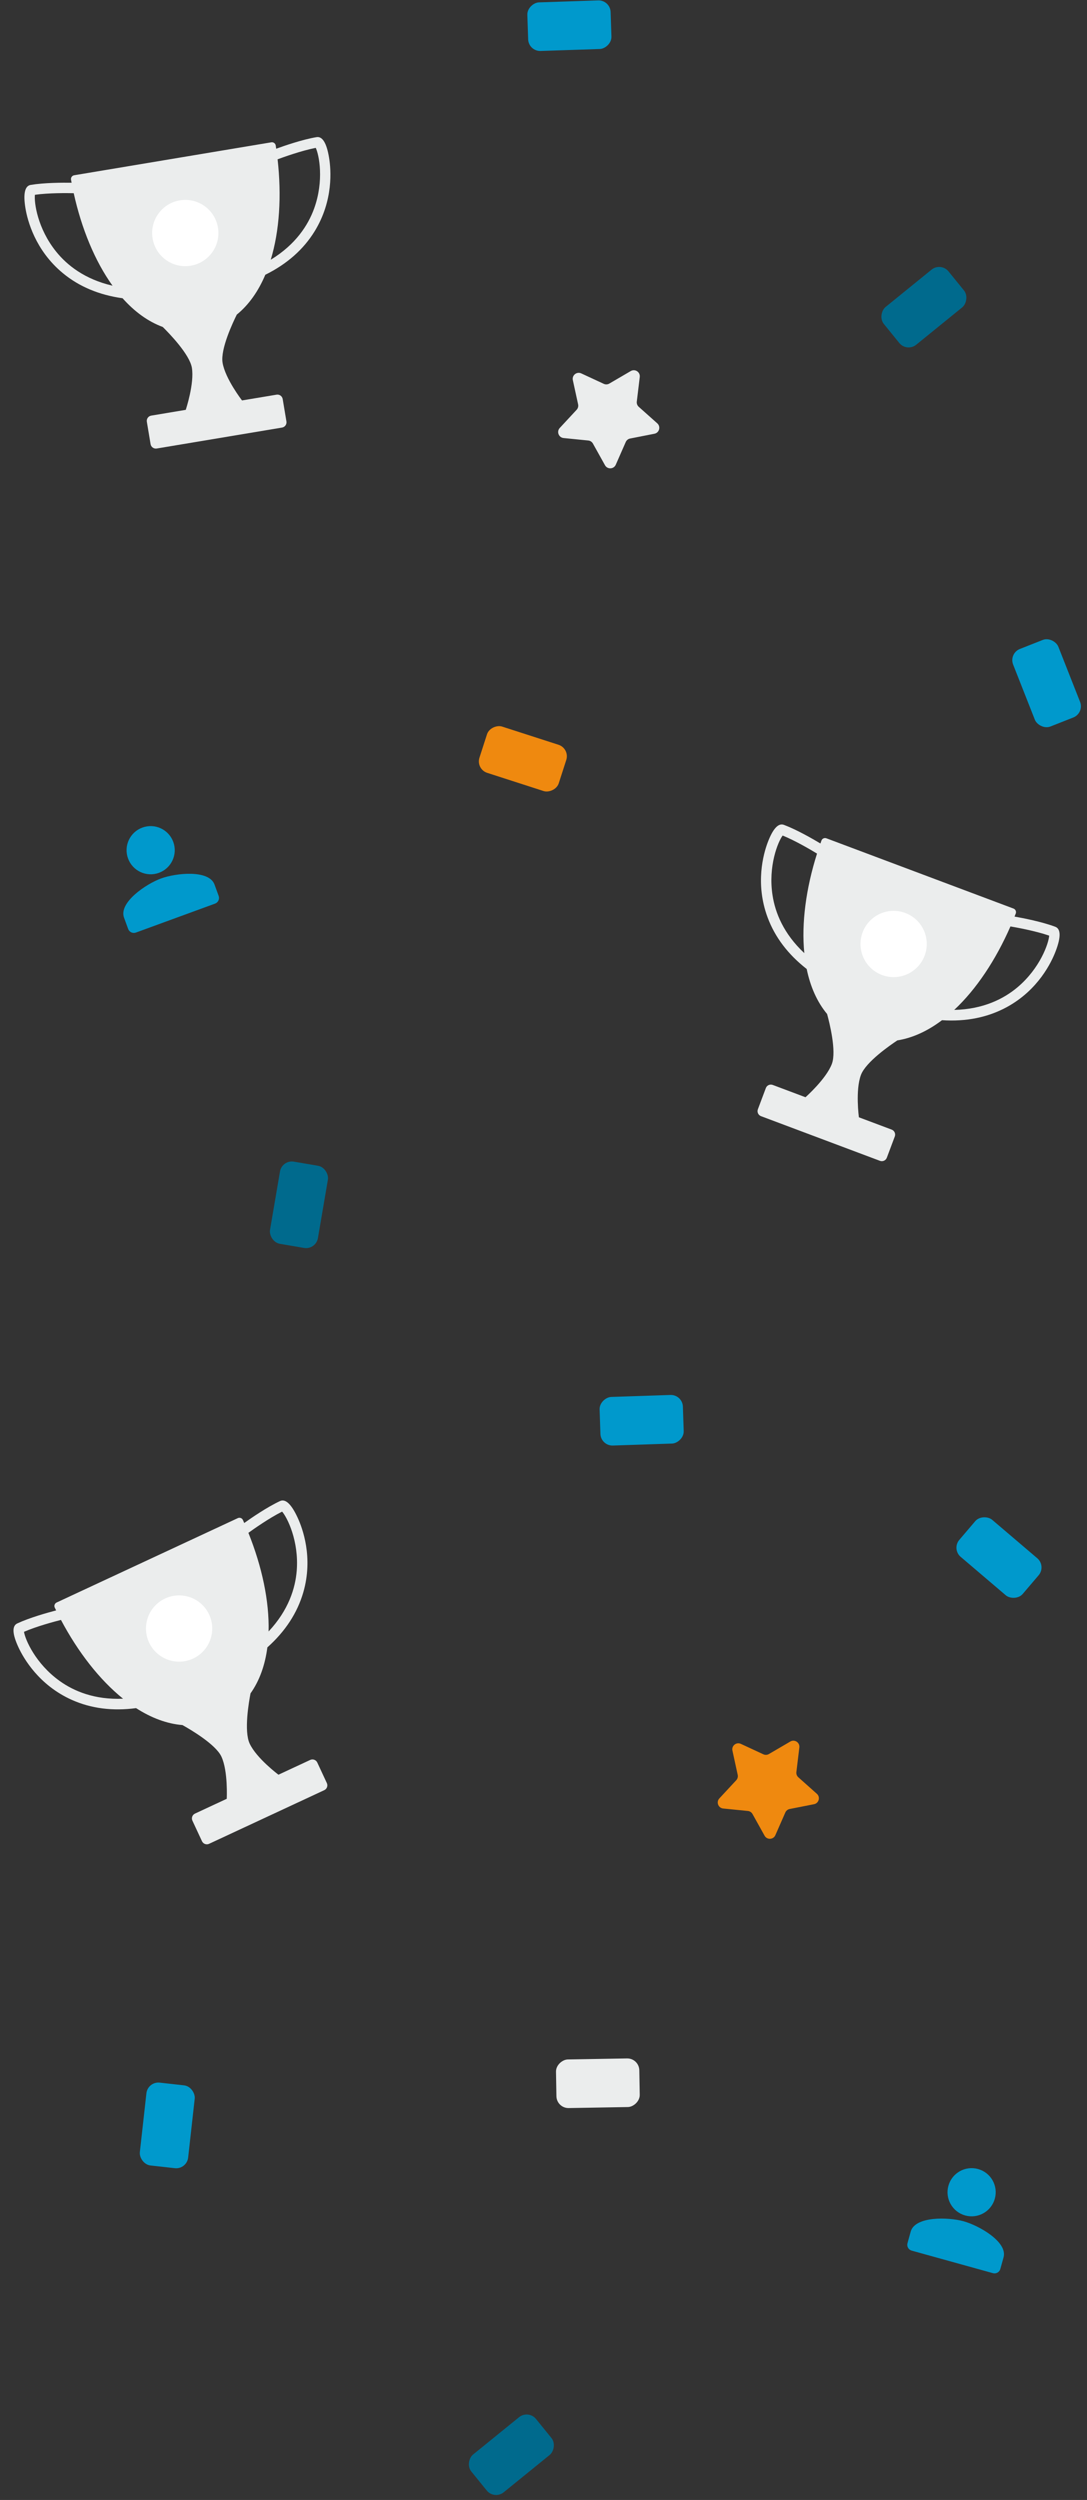 <svg width="361" height="830" viewBox="0 0 361 830" fill="none" xmlns="http://www.w3.org/2000/svg">
<rect x="0" y="0" width="361" height="830" fill="#333333" stroke="none"/>
<rect x="335" y="216.918" width="16.143" height="27.673" rx="4" transform="rotate(-21.506 335 216.918)" fill="#0099CC"/>
<rect x="175.487" y="800" width="16.143" height="27.673" rx="4" transform="rotate(50.936 175.487 800)" fill="#006A8D"/>
<rect x="312.487" y="87" width="16.143" height="27.673" rx="4" transform="rotate(50.936 312.487 87)" fill="#006A8D"/>
<rect x="226.658" y="463" width="16.143" height="27.673" rx="4" transform="rotate(88.089 226.658 463)" fill="#0099CC"/>
<rect x="202.658" width="16.143" height="27.673" rx="4" transform="rotate(88.089 202.658 0)" fill="#0099CC"/>
<rect x="93.659" y="385" width="16.143" height="27.673" rx="4" transform="rotate(9.693 93.659 385)" fill="#006A8D"/>
<rect x="347.535" y="519.943" width="16.143" height="27.673" rx="4" transform="rotate(130.421 347.535 519.943)" fill="#0099CC"/>
<rect x="189.293" y="248.497" width="16.143" height="27.673" rx="4" transform="rotate(107.882 189.293 248.497)" fill="#EF890F"/>
<rect x="212.251" y="683.337" width="16.143" height="27.673" rx="4" transform="rotate(89.013 212.251 683.337)" fill="#EBEDED"/>
<rect x="49.067" y="691" width="16.143" height="27.673" rx="4" transform="rotate(6.364 49.067 691)" fill="#0099CC"/>
<path d="M262.474 578.194C263.901 577.36 265.666 578.519 265.468 580.16L264.483 588.337C264.404 588.987 264.649 589.634 265.137 590.069L271.285 595.55C272.519 596.649 271.962 598.686 270.34 599.005L262.259 600.594C261.617 600.721 261.077 601.153 260.814 601.752L257.502 609.293C256.837 610.806 254.728 610.906 253.923 609.462L249.915 602.267C249.596 601.696 249.018 601.316 248.367 601.251L240.172 600.431C238.527 600.266 237.78 598.291 238.905 597.08L244.509 591.044C244.954 590.564 245.136 589.897 244.997 589.258L243.245 581.21C242.893 579.595 244.541 578.275 246.04 578.97L253.512 582.434C254.106 582.71 254.797 582.677 255.362 582.347L262.474 578.194Z" fill="#EF890F"/>
<path d="M209.474 123.194C210.901 122.36 212.666 123.519 212.468 125.16L211.483 133.337C211.404 133.987 211.649 134.634 212.137 135.069L218.285 140.55C219.519 141.649 218.962 143.686 217.34 144.005L209.259 145.594C208.617 145.721 208.077 146.153 207.814 146.752L204.502 154.293C203.837 155.806 201.728 155.906 200.923 154.462L196.915 147.267C196.596 146.696 196.018 146.316 195.367 146.251L187.172 145.431C185.527 145.266 184.78 143.291 185.905 142.08L191.509 136.044C191.954 135.564 192.136 134.897 191.997 134.258L190.245 126.21C189.893 124.595 191.541 123.275 193.04 123.97L200.512 127.434C201.106 127.71 201.797 127.677 202.362 127.347L209.474 123.194Z" fill="#EBEDED"/>
<path d="M350.463 307.692C345.989 306.012 339.696 304.794 336.933 304.309C337.071 303.975 337.21 303.642 337.337 303.304C337.598 302.643 337.26 301.899 336.595 301.649L274.456 278.32C273.791 278.07 273.047 278.408 272.808 279.077C272.69 279.393 272.578 279.724 272.471 280.044C269.93 278.524 264.647 275.473 260.342 273.857C258.494 273.163 256.671 275.14 254.945 279.738C253.545 283.469 250.748 293.348 254.926 304.585C257.369 311.16 261.726 316.884 267.91 321.714C269.11 327.526 271.334 332.629 274.684 336.652C275.435 339.377 277.865 348.968 276.27 353.216C274.4 358.197 267.509 364.289 267.509 364.289L256.623 360.202C255.71 359.86 254.687 360.324 254.345 361.237L251.696 368.292C251.353 369.204 251.818 370.227 252.731 370.57L292.241 385.404C293.154 385.746 294.177 385.282 294.52 384.369L297.168 377.315C297.511 376.402 297.046 375.379 296.134 375.036L285.247 370.949C285.247 370.949 284.027 361.94 285.926 356.88C287.547 352.564 295.679 346.964 298.023 345.414C303.15 344.6 308.144 342.258 312.844 338.712C320.85 339.236 328.028 337.791 334.303 334.399C344.843 328.687 349.24 319.409 350.64 315.679C352.382 311.074 352.311 308.385 350.463 307.692ZM256.577 297.31C255.042 287.528 258.388 279.437 259.923 277.403C264.209 279.14 269.415 282.226 271.34 283.399C267.687 294.911 266.131 306.452 267.114 316.438C260.176 309.951 257.458 302.977 256.577 297.31ZM337.863 327.828C333.399 331.565 326.628 335.079 316.903 335.298C324.264 328.431 330.712 318.689 335.577 307.58C337.462 307.902 343.834 309.047 348.444 310.637C348.261 313.178 345.449 321.457 337.863 327.828Z" fill="#EBEDED"/>
<circle cx="296.781" cy="313.406" r="11" transform="rotate(20.578 296.781 313.406)" fill="white"/>
<path d="M105.132 45.531C100.418 46.318 94.361 48.416 91.728 49.381C91.68 49.023 91.632 48.665 91.573 48.309C91.468 47.606 90.803 47.131 90.102 47.248L24.635 58.186C23.935 58.303 23.46 58.968 23.589 59.667C23.645 59.999 23.714 60.341 23.782 60.672C20.821 60.63 14.72 60.636 10.184 61.394C8.237 61.719 7.651 64.343 8.46 69.187C9.117 73.117 11.646 83.068 20.89 90.701C26.298 95.168 32.937 97.939 40.709 99.021C44.658 103.45 49.14 106.753 54.054 108.556C56.07 110.538 62.977 117.622 63.725 122.098C64.601 127.346 61.69 136.07 61.69 136.07L50.221 137.986C49.259 138.147 48.606 139.062 48.767 140.023L50.009 147.456C50.169 148.417 51.084 149.07 52.046 148.909L93.672 141.955C94.633 141.794 95.286 140.88 95.126 139.918L93.884 132.486C93.723 131.524 92.809 130.871 91.847 131.032L80.378 132.948C80.378 132.948 74.808 125.763 73.918 120.432C73.158 115.885 77.391 106.964 78.643 104.448C82.673 101.175 85.821 96.646 88.113 91.223C95.305 87.666 100.793 82.82 104.524 76.741C110.786 66.517 109.943 56.284 109.286 52.354C108.487 47.496 107.079 45.205 105.132 45.531ZM18.675 83.578C12.446 75.88 11.289 67.201 11.599 64.672C16.178 64.029 22.229 64.092 24.483 64.143C27.088 75.936 31.523 86.704 37.376 94.855C28.122 92.715 22.276 88.041 18.675 83.578ZM104.314 69.27C102.323 74.741 98.223 81.174 89.916 86.236C92.847 76.605 93.547 64.943 92.192 52.892C93.985 52.226 100.073 50.025 104.86 49.091C105.975 51.382 107.688 59.956 104.314 69.27Z" fill="#EBEDED"/>
<circle cx="61.534" cy="77.368" r="11" transform="rotate(-9.485 61.534 77.368)" fill="white"/>
<path d="M93.002 498.36C88.669 500.377 83.392 504.016 81.112 505.648C80.97 505.316 80.829 504.984 80.676 504.656C80.388 504.007 79.62 503.727 78.976 504.027L18.803 532.041C18.159 532.341 17.879 533.108 18.19 533.747C18.332 534.053 18.491 534.364 18.644 534.664C15.779 535.414 9.901 537.048 5.733 538.989C3.943 539.822 4.078 542.508 6.151 546.96C7.832 550.572 12.926 559.487 23.872 564.376C30.276 567.237 37.414 568.137 45.192 567.105C50.181 570.319 55.381 572.306 60.599 572.732C63.07 574.104 71.617 579.088 73.533 583.202C75.778 588.025 75.301 597.21 75.301 597.21L64.759 602.118C63.875 602.529 63.49 603.585 63.902 604.469L67.082 611.3C67.494 612.184 68.549 612.569 69.433 612.157L107.693 594.345C108.577 593.934 108.962 592.878 108.55 591.994L105.37 585.163C104.959 584.279 103.903 583.894 103.019 584.306L92.477 589.213C92.477 589.213 85.192 583.775 82.911 578.875C80.965 574.696 82.664 564.969 83.199 562.21C86.209 557.981 88.035 552.776 88.796 546.937C94.777 541.59 98.772 535.455 100.746 528.6C104.052 517.076 100.508 507.44 98.827 503.828C96.76 499.359 94.791 497.527 93.002 498.36ZM19.836 558.103C11.779 552.347 8.347 544.291 7.971 541.771C12.212 539.929 18.061 538.375 20.247 537.822C25.905 548.492 33.053 557.686 40.869 563.979C31.379 564.387 24.498 561.443 19.836 558.103ZM98.549 521.457C98.091 527.261 95.857 534.555 89.202 541.65C89.456 531.586 87.018 520.16 82.496 508.908C84.046 507.788 89.326 504.042 93.69 501.864C95.376 503.774 99.316 511.58 98.549 521.457Z" fill="#EBEDED"/>
<circle cx="59.483" cy="540.679" r="11" transform="rotate(-24.965 59.483 540.679)" fill="white"/>
<path d="M320.542 735.542C324.801 736.723 329.208 734.231 330.389 729.971C331.57 725.712 329.078 721.306 324.818 720.124C320.559 718.943 316.153 721.436 314.971 725.695C313.79 729.954 316.283 734.361 320.542 735.542ZM320.007 737.469C314.861 736.042 303.873 735.775 302.451 740.901L301.382 744.756C301.088 745.816 301.714 746.924 302.774 747.218L329.756 754.702C330.816 754.996 331.923 754.369 332.217 753.309L333.287 749.455C334.709 744.328 325.153 738.897 320.007 737.469Z" fill="#0099CC"/>
<path d="M52.782 289.783C56.934 288.265 59.066 283.673 57.548 279.522C56.031 275.371 51.439 273.238 47.288 274.756C43.136 276.274 41.004 280.866 42.522 285.017C44.04 289.168 48.631 291.301 52.782 289.783ZM53.469 291.661C48.454 293.495 39.363 299.673 41.19 304.67L42.564 308.426C42.941 309.459 44.096 309.996 45.129 309.618L71.426 300.002C72.459 299.624 72.995 298.47 72.617 297.437L71.244 293.68C69.417 288.683 58.485 289.827 53.469 291.661Z" fill="#0099CC"/>
</svg>
